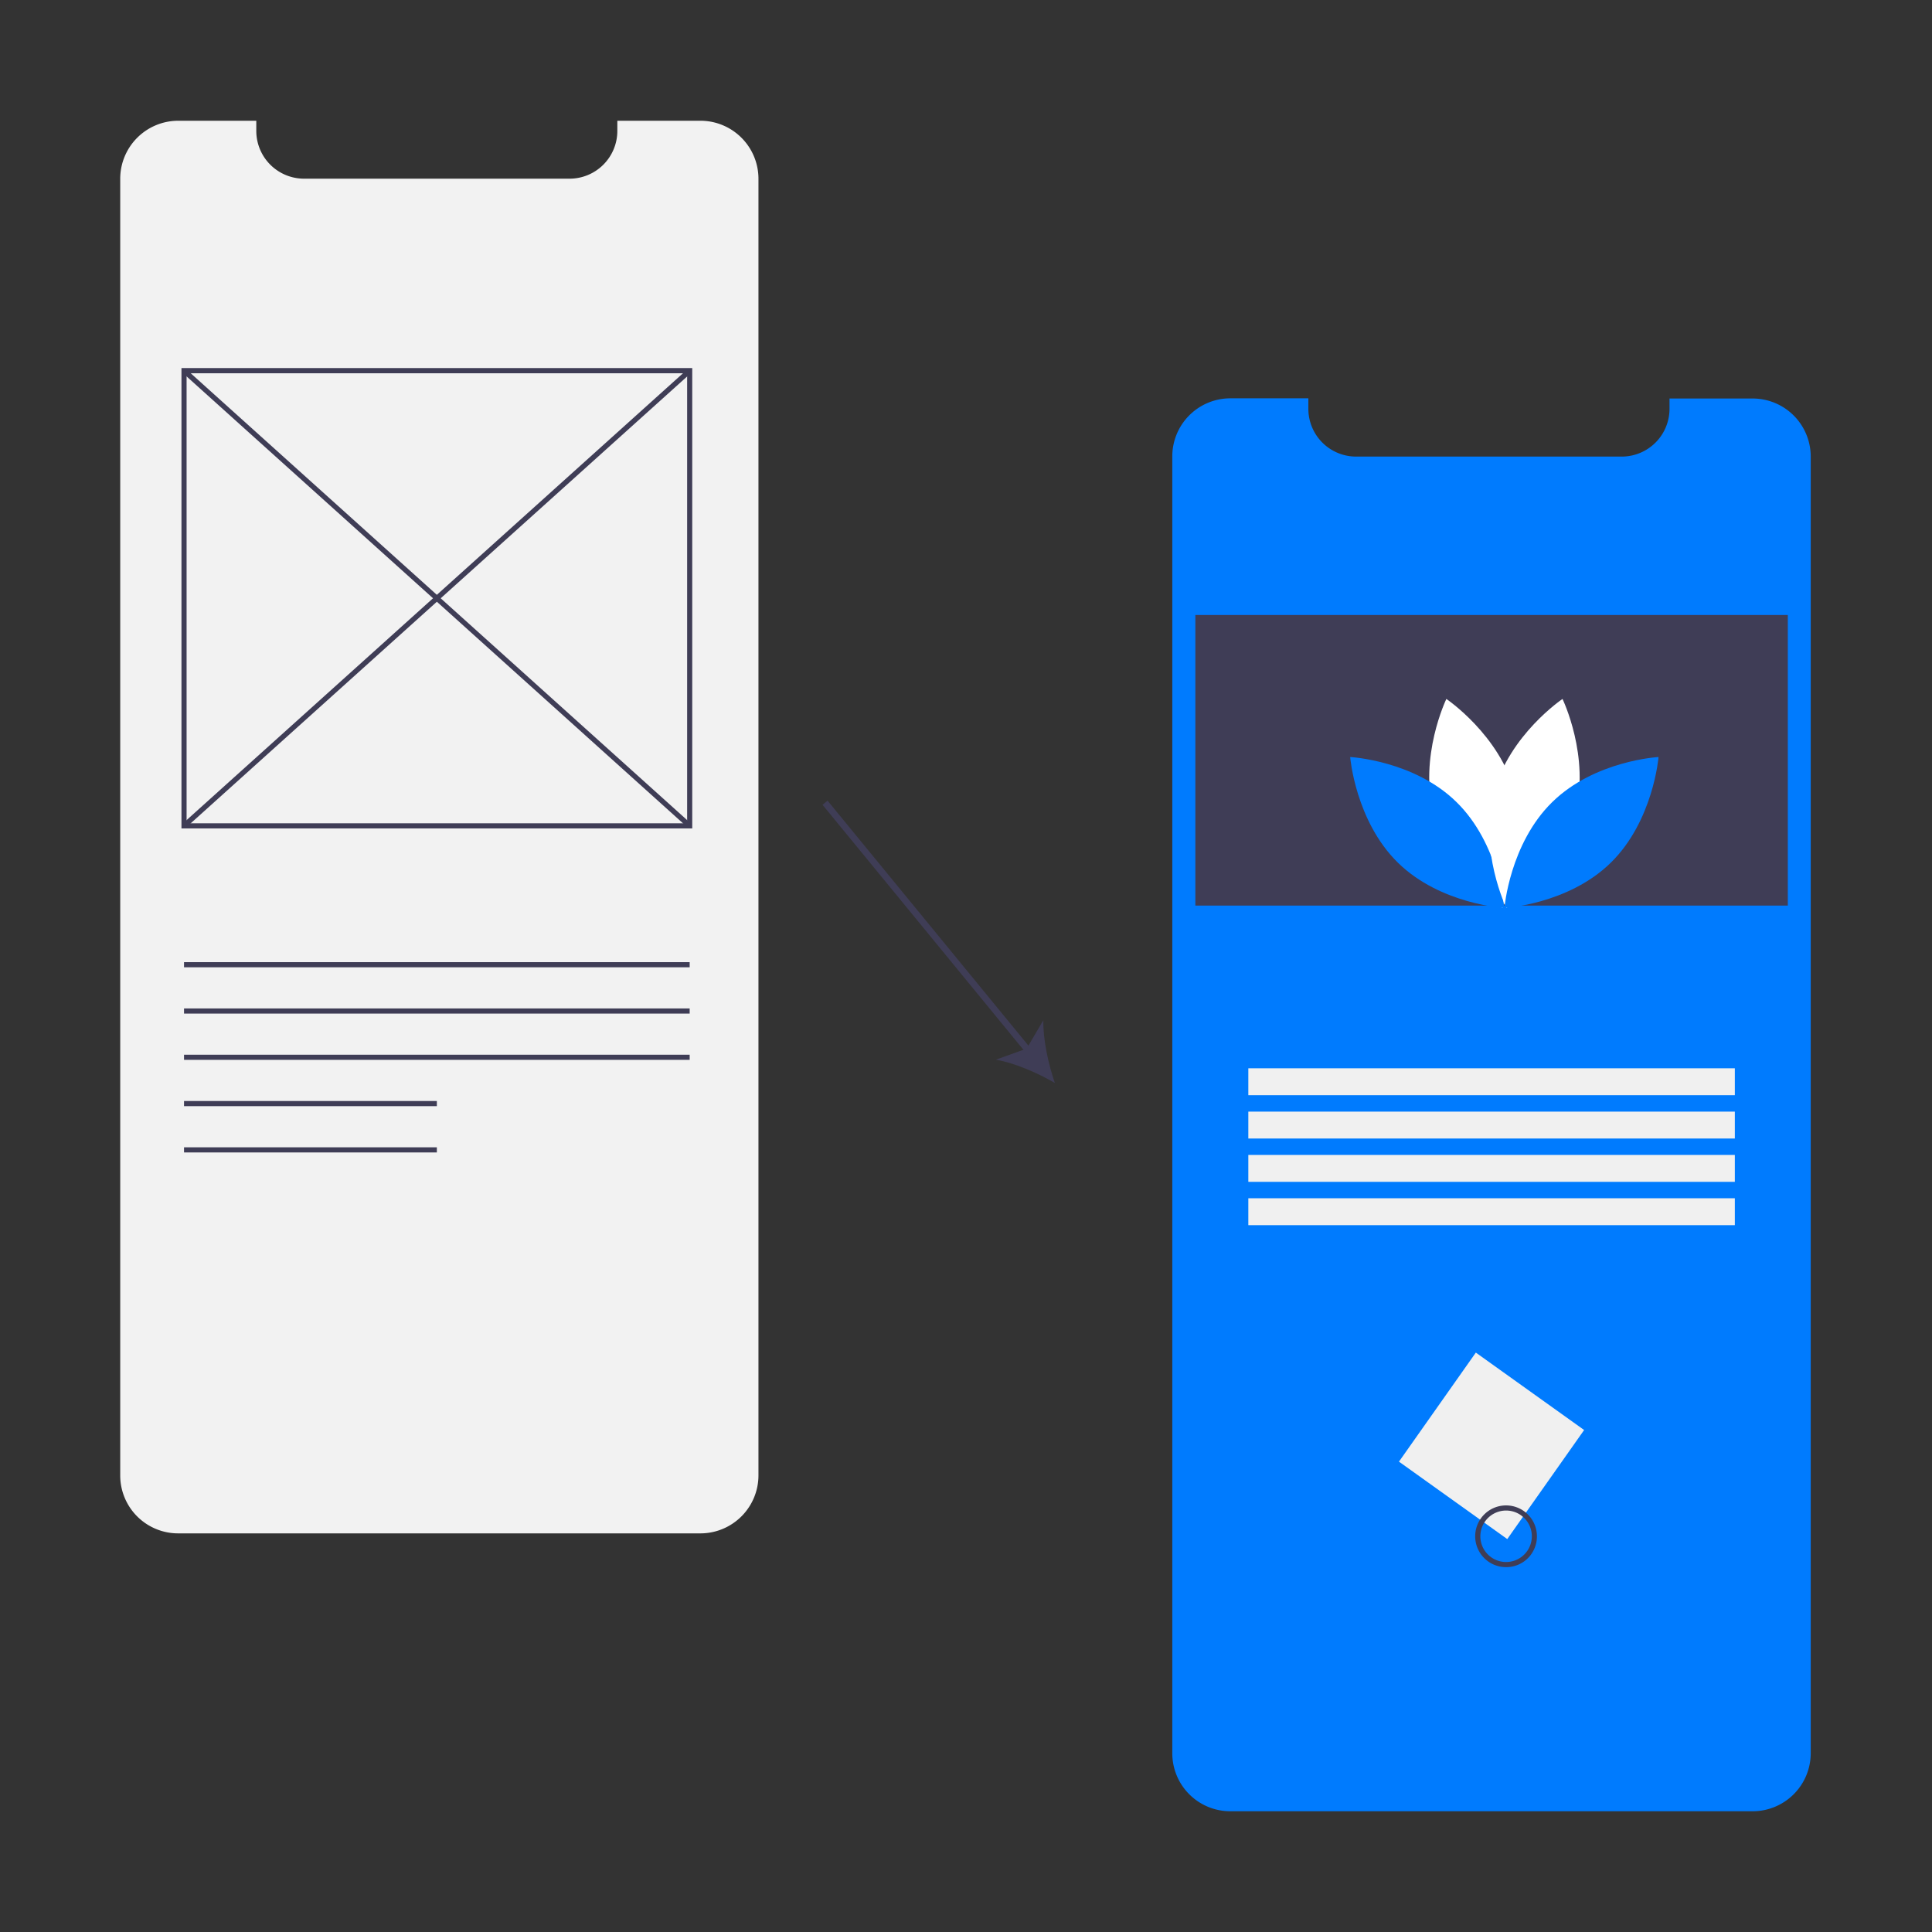 <svg id="Layer_1" data-name="Layer 1" xmlns="http://www.w3.org/2000/svg" viewBox="0 0 512 512"><rect x="0" y="0" width="512" height="512" fill="#333333" stroke="none"/><defs><style>.cls-1{fill:#007bfe;}.cls-2{fill:#3f3d56;}.cls-3{fill:#fff;}.cls-4{fill:#f0f0f0;}.cls-5{fill:#f2f2f2;}</style></defs><title>design</title><path class="cls-1" d="M479.86,121V464.53A15.39,15.39,0,0,1,464.53,480H326a15.36,15.36,0,0,1-15.33-15.38V121A15.39,15.39,0,0,1,326,105.56h20.73v2.68A12.66,12.66,0,0,0,359.37,121h70.44a12.67,12.67,0,0,0,12.63-12.71v-2.68h22.09A15.39,15.39,0,0,1,479.86,121Z"/><rect class="cls-2" x="316.78" y="162.98" width="157.01" height="77.01"/><path class="cls-3" d="M380,215.85c4.11,15.3,18.18,24.78,18.18,24.78s7.42-15.33,3.31-30.63-18.19-24.77-18.19-24.77S375.89,200.56,380,215.85Z"/><path class="cls-1" d="M386,212.57c11.27,11.05,12.65,28.05,12.65,28.05s-16.91-.93-28.19-12-12.65-28-12.65-28S374.76,201.51,386,212.57Z"/><path class="cls-3" d="M417.39,215.85c-4.11,15.3-18.19,24.78-18.19,24.78s-7.42-15.33-3.31-30.63,18.19-24.77,18.19-24.77S421.5,200.56,417.39,215.85Z"/><path class="cls-1" d="M411.35,212.57c-11.28,11.05-12.66,28.05-12.66,28.05s16.91-.93,28.19-12,12.65-28,12.65-28S422.63,201.51,411.35,212.57Z"/><rect class="cls-4" x="330.82" y="283.11" width="128.93" height="7.13"/><rect class="cls-4" x="330.82" y="294.59" width="128.93" height="7.13"/><rect class="cls-4" x="330.82" y="306.07" width="128.93" height="7.13"/><rect class="cls-4" x="330.82" y="317.55" width="128.93" height="7.13"/><polygon class="cls-4" points="391.11 358.45 419.81 378.97 399.44 407.87 370.74 387.35 391.11 358.45"/><path class="cls-2" d="M399.18,415.31a8.18,8.18,0,1,1,8.12-8.17A8.14,8.14,0,0,1,399.18,415.31Zm0-15a6.82,6.82,0,1,0,6.77,6.82h0a6.81,6.81,0,0,0-6.77-6.82Z"/><path class="cls-5" d="M201,47.4V390.93a15.39,15.39,0,0,1-15.33,15.43H47.19A15.35,15.35,0,0,1,31.86,391V47.4A15.38,15.38,0,0,1,47.18,32H67.92v2.68A12.66,12.66,0,0,0,80.54,47.35H151A12.66,12.66,0,0,0,163.6,34.64V32h22.09A15.38,15.38,0,0,1,201,47.39Z"/><path class="cls-2" d="M183.45,219.54H48.09v-122H183.45Zm-134-1.36H182.1V98.92H49.45Z"/><polygon class="cls-2" points="48.32 98.74 49.22 97.73 183.22 218.35 182.32 219.37 48.32 98.74"/><polygon class="cls-2" points="48.32 218.35 182.32 97.73 183.23 98.75 49.22 219.37 48.32 218.35"/><rect class="cls-2" x="48.77" y="254.98" width="134" height="1.36"/><rect class="cls-2" x="48.77" y="267.25" width="134" height="1.36"/><rect class="cls-2" x="48.77" y="279.51" width="134" height="1.36"/><rect class="cls-2" x="48.77" y="291.78" width="67" height="1.36"/><rect class="cls-2" x="48.77" y="304.05" width="67" height="1.36"/><polygon class="cls-2" points="217.98 213.28 219.31 212.18 273.61 278.4 272.29 279.51 217.98 213.28"/><path class="cls-2" d="M279.55,287c-4.5-2.63-10.74-5.35-15.65-6.17l8.18-2.94,4.42-7.54C276.37,275.38,277.84,282.06,279.55,287Z"/></svg>
